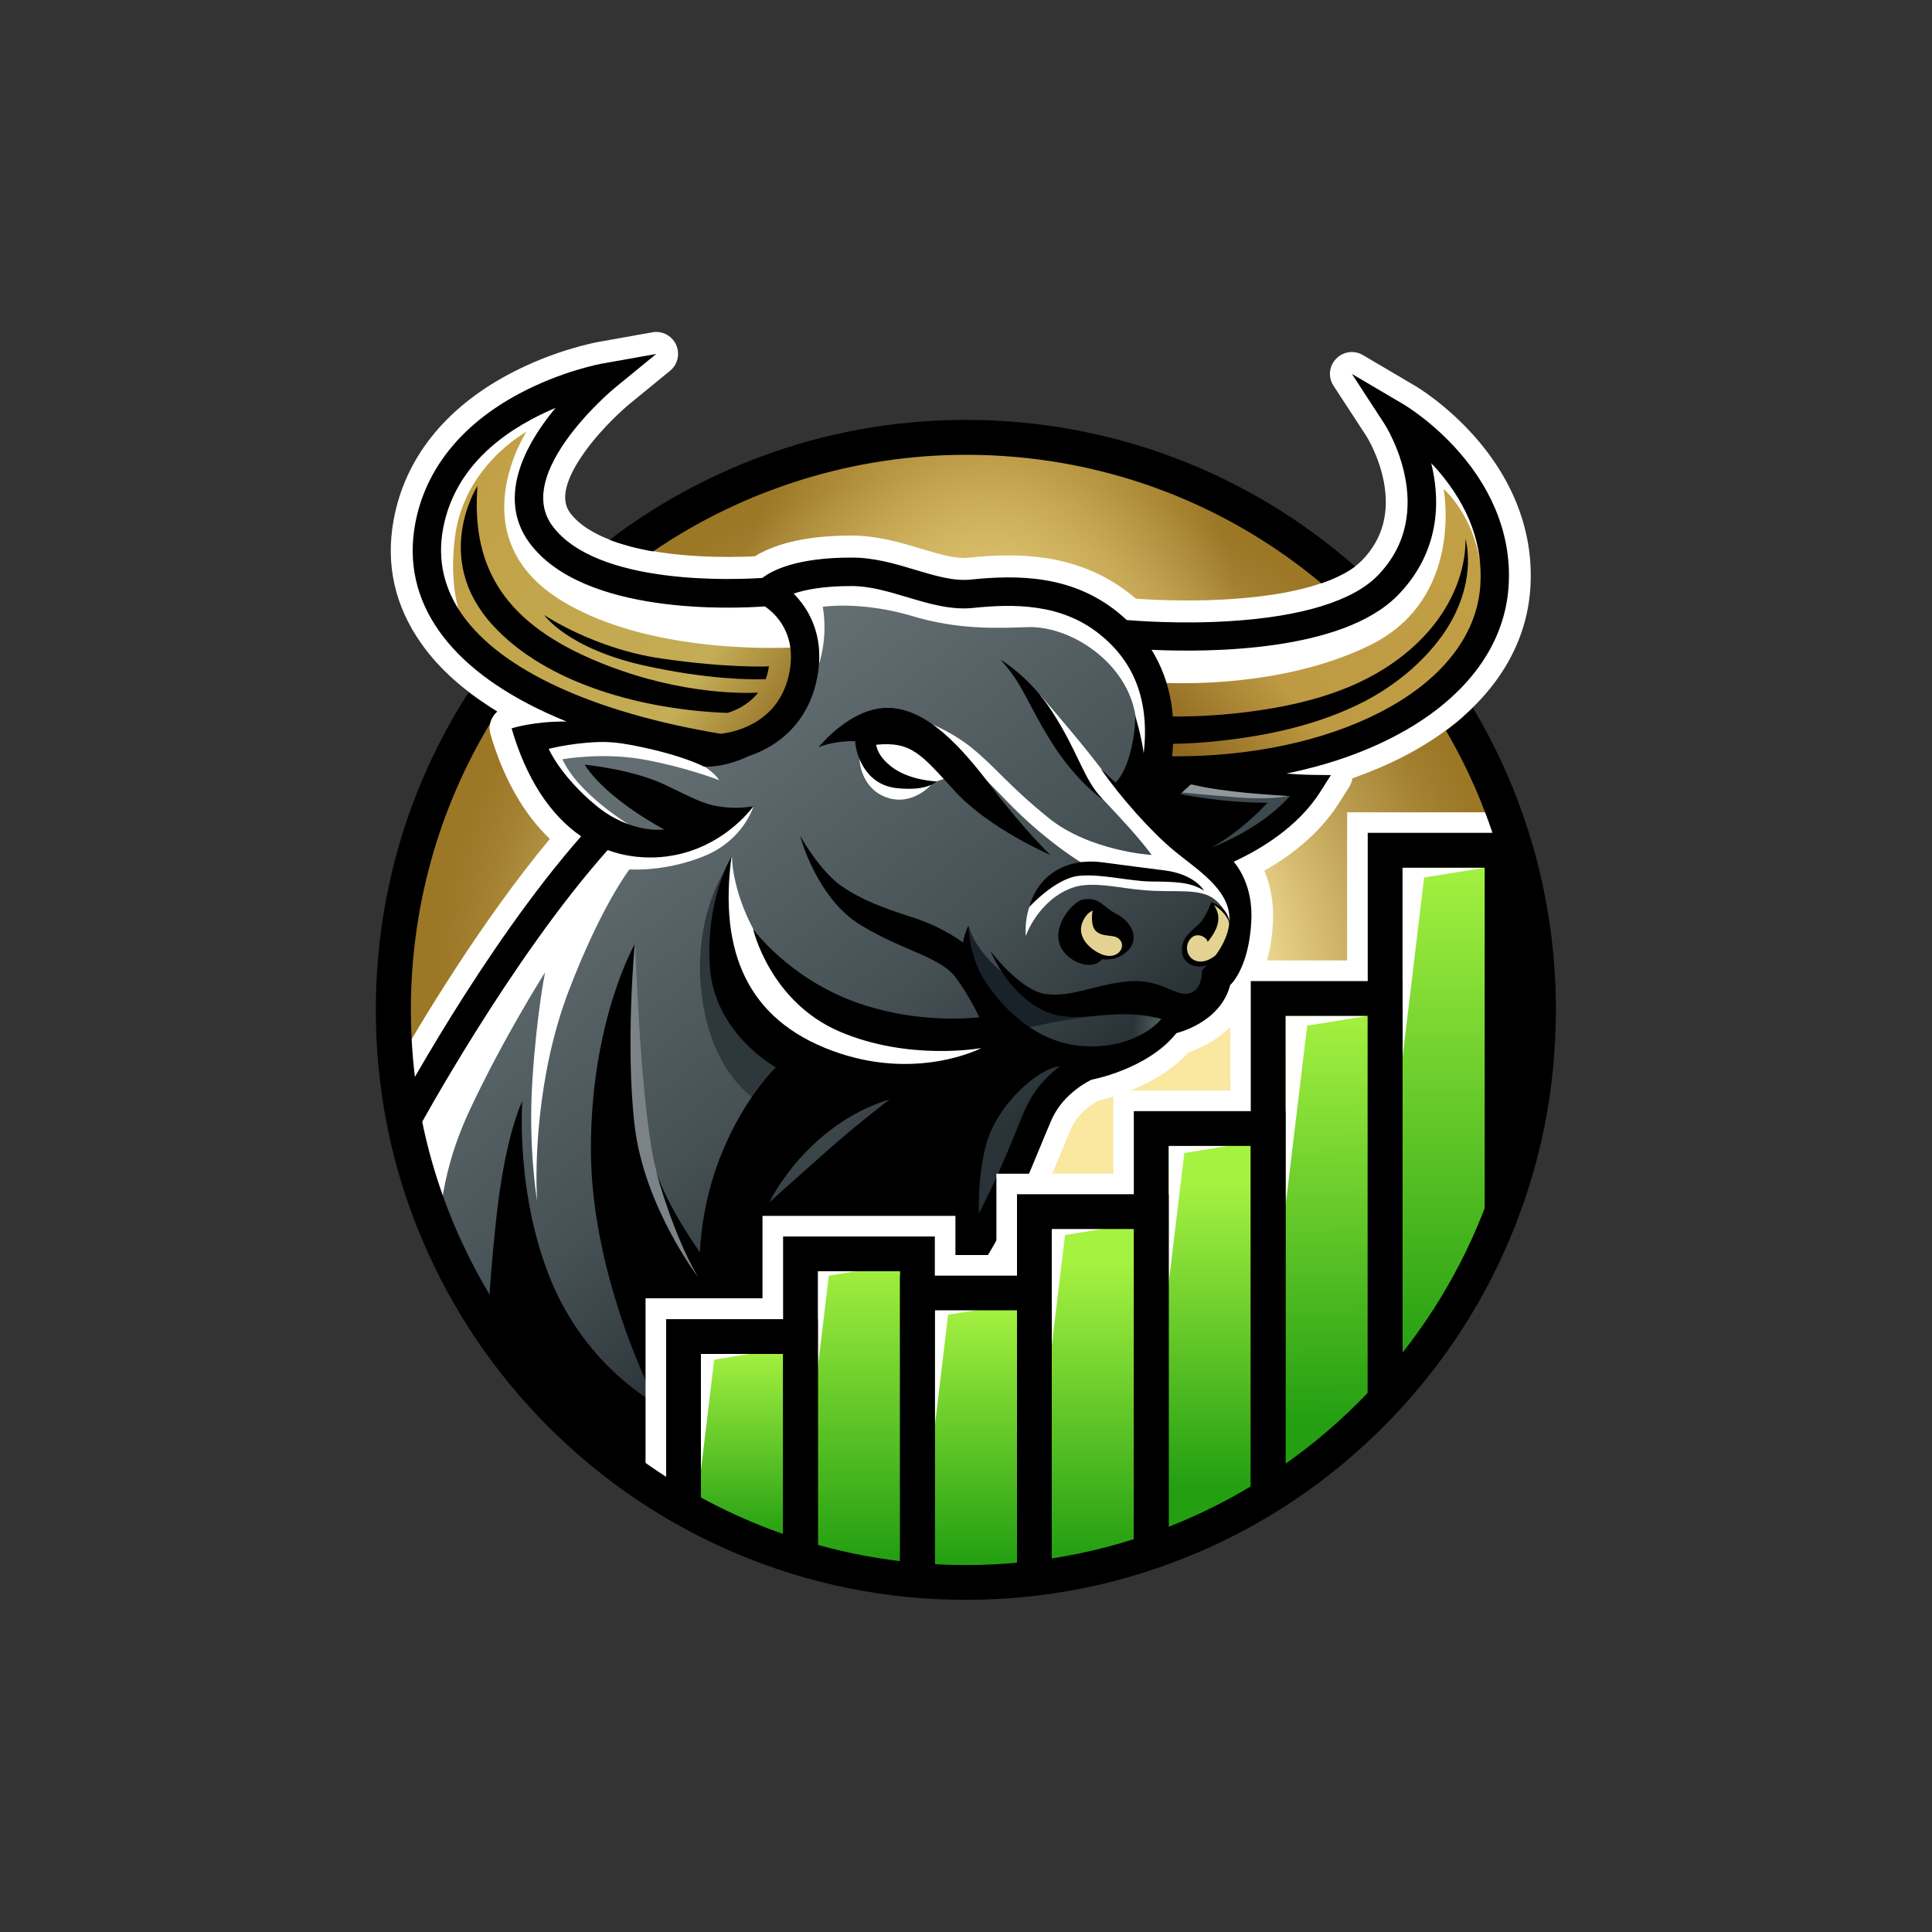 <?xml version="1.0" encoding="utf-8"?>
<!-- Generator: Adobe Illustrator 28.6.0, SVG Export Plug-In . SVG Version: 9.03 Build 54939)  -->
<svg version="1.1" xmlns="http://www.w3.org/2000/svg" xmlns:xlink="http://www.w3.org/1999/xlink" x="0px" y="0px"
	 viewBox="0 0 1500 1500" style="enable-background:new 0 0 1500 1500;" xml:space="preserve">
<rect x="0" y="0" width="1500" height="1500" fill="#333333" stroke="none"/>
<style type="text/css">
	.st0{fill:#FFFFFF;stroke:#FFFFFF;stroke-width:5;stroke-miterlimit:10;}
	.st1{fill:url(#SVGID_1_);}
	.st2{fill:url(#SVGID_00000075884488941660723030000006660977145816100753_);}
	.st3{fill:url(#SVGID_00000172403152510053976960000016853619208260650667_);}
	.st4{fill:url(#SVGID_00000044149979041964349420000013806231873878110899_);}
	.st5{fill:#FFFFFF;}
	.st6{fill:#3C494F;}
	.st7{fill:url(#SVGID_00000129171986075339375460000014307988700795884173_);}
	.st8{fill:url(#SVGID_00000089573846762784756830000003828565056725895065_);}
	.st9{fill:#90979A;}
	.st10{fill:url(#SVGID_00000160159860860226397710000004274420635301957541_);}
	.st11{fill:url(#SVGID_00000181805867216267731370000013384094910820939146_);}
	.st12{fill:url(#SVGID_00000014605009701280080510000012240447776068425635_);}
	.st13{fill:#192228;}
	.st14{fill:#E3D292;}
	.st15{fill:#2D373C;}
	.st16{fill:#7B8388;}
	.st17{fill:url(#SVGID_00000165917525954351589080000017886948141203224493_);}
	.st18{fill:url(#SVGID_00000079446369234011326230000016036731339660553652_);}
	.st19{fill:url(#SVGID_00000147214958637413476890000010337957596773684620_);}
	.st20{fill:url(#SVGID_00000077289987083406917990000013142760539032257969_);}
	.st21{fill:url(#SVGID_00000040547604461283015060000015488615154221266599_);}
	.st22{fill:url(#SVGID_00000098188637473966443460000007102088331445229955_);}
	.st23{fill:url(#SVGID_00000031180945797788213620000014934994930076670875_);}
	.st24{fill:url(#SVGID_00000007387057370933899250000003593662719237187767_);}
	.st25{fill:url(#SVGID_00000033334994226833043190000003724142828062353085_);}
	.st26{fill:url(#SVGID_00000150800527985848692420000000137301514062333592_);}
	.st27{fill:url(#SVGID_00000054960838397237073660000007078358671376058551_);}
	.st28{fill:url(#SVGID_00000152224484017274679190000006951302525076496547_);}
	.st29{fill:url(#SVGID_00000054978698413123043730000001280127145034733745_);}
	.st30{fill:url(#SVGID_00000041981786109323751500000006635415019562249383_);}
	.st31{fill:url(#SVGID_00000047771127969253373840000001093509320395362709_);}
	.st32{fill:url(#SVGID_00000158715590572310273600000007885920139299143809_);}
	.st33{fill:url(#SVGID_00000090257888650564267550000011911592090913056926_);}
</style>
<g id="Layer_2">
</g>
<g id="Layer_1">
</g>
<g id="Layer_13">
</g>
<g id="Layer_17">
	<radialGradient id="SVGID_1_" cx="755.326" cy="784.413" r="444.326" gradientUnits="userSpaceOnUse">
		<stop  offset="0.463" style="stop-color:#FAE7A0"/>
		<stop  offset="0.548" style="stop-color:#E5CE85"/>
		<stop  offset="0.728" style="stop-color:#BD9F52"/>
		<stop  offset="0.864" style="stop-color:#A48232"/>
		<stop  offset="0.939" style="stop-color:#9B7726"/>
	</radialGradient>
	<circle class="st1" cx="755.3" cy="784.4" r="444.3"/>
	
		<radialGradient id="SVGID_00000098906444797703782150000014482144329505864602_" cx="767.065" cy="501.304" r="278.613" gradientTransform="matrix(1 -5.617889e-03 7.068593e-03 1.258 -3.531 -125.132)" gradientUnits="userSpaceOnUse">
		<stop  offset="0.208" style="stop-color:#D7BA65"/>
		<stop  offset="0.702" style="stop-color:#D7BA65;stop-opacity:0"/>
	</radialGradient>
	<circle style="fill:url(#SVGID_00000098906444797703782150000014482144329505864602_);" cx="755.3" cy="784.4" r="444.3"/>
</g>
<g id="Layer_8_copy">
	<path class="st5" d="M1145.6,339.7c-22.4-25.5-45.1-39.1-47-40.2l-40.4-23.8c-2.7-1.6-5.7-2.4-8.6-2.4c-4.5,0-9,1.8-12.3,5.3
		c-5.5,5.7-6.3,14.4-1.9,21l25.6,39.2c0.4,0.7,9.7,15.6,13.4,35.3c4.6,24.2-1.1,44.8-17,61c-9.2,9.4-34.8,25.8-102.9,30.1
		c-10.4,0.7-21.4,1-32.8,1c-17.8,0-32.1-0.8-39.8-1.4c-1.3-1.1-2.7-2.3-4-3.3c-25.6-20.4-56.6-30.3-94.7-30.3
		c-9.6,0-19.7,0.6-31.7,1.8c-1,0.1-2.1,0.2-3.2,0.2c-9.2,0-20.6-3.4-32.8-7.1c-16-4.8-34.1-10.2-54.1-10.3H661
		c-39.6,0-62.2,8.2-74.9,16.1c-5,0.3-12.3,0.5-20.9,0.5c-61.8,0-106.6-12.5-122.7-34.4c-7.4-10-3.7-25.7,11.1-46.6
		c14.2-20.1,33-35.9,34.1-36.9l32.5-26.6c6-4.9,7.9-13.2,4.7-20.3c-2.8-6.1-8.9-9.9-15.4-9.9c-1,0-2,0.1-3,0.3l-41.5,7.4
		c-3.5,0.6-35.4,6.7-70.2,25.3c-49.7,26.6-80.6,65.7-89.2,113.1c-6.3,34.4,0.9,66.6,21.4,95.7c13.9,19.8,33.7,37.4,59.1,52.8
		c-5,4.2-7.2,11.1-5.3,17.7c10,34.3,25.8,62,46.1,81.3C373.7,715.3,326.5,794,303.8,833.9c2.5,7.3,4.9,14.6,7.2,21.9
		c-3.7,6.6-5.9,10.8-6.4,11.7l9.3,5c-0.7,1.5-0.9,2.5-0.8,2.9c2.7,6.8,10.7,55.6,38,107.1c4.1,9.9,8.5,19.5,13.5,29.1
		c14.9,28.2,33.7,53.9,55.4,76.9c2.8,3,5.6,5.9,8.5,8.8c0.8,0.8,1.6,1.6,2.4,2.4c0.8,0.8,1.7,1.6,2.6,2.5
		c6.5,6.2,13.3,11.8,20.1,16.4c0.3,0.2,0.6,0.4,0.9,0.6c5.8,4.3,12,8.6,18.1,12.7c1.7,1.7,2.8,2.8,3.2,3.4c1.2,1.4,3.9,2.6,7.1,3.5
		c20.2,13.3,37.5,23.5,37.5,23.5l12.5,2.3c0,0-0.1-2.8-0.4-7.5c5.7,2.6,11.5,5.1,17.3,7.4c0-0.2,0-0.5,0-0.7
		c0-0.1-0.5-10.9-1.2-25.9c29.3-17,91.8-54.2,112-72.1c7.1-6.3,18.7-14.2,32.1-23.4c7.8-5.3,16.1-11,24.6-17.1l4.2,2.8
		c0.7,1.1,1.5,2.2,2.4,3.2c3.3,3.5,7.8,5.2,12.3,5.2c4.1,0,8.2-1.5,11.5-4.5c0,0,0.2-0.2,0.2-0.2c3.6-3.3,10.2-9.5,33.5-48.8
		c20.1-33.9,32.3-63.6,42.1-87.4l0.2-0.5c2.8-6.8,5.5-13.3,8-19c5.4-12.2,17.1-19.4,21.1-21.6c10.1-2.3,46.7-11.9,70-37.5
		c11.8-4,37.8-15.8,47.2-43.4c3.5-4.2,8.2-11.3,12-22.5c3.5-10.1,5.6-21.7,6.3-34.5c0.9-16.7-2.2-30.2-6.7-40.6
		c20.1-11.4,42.6-28.3,57.7-52.1l8.2-12.9c1.3-2.1,2.1-4.4,2.5-6.7c13.9-4.9,27.1-10.5,39.4-16.8c60-30.9,95-77.1,98.7-130.1
		C1191.1,415.6,1176.4,374.9,1145.6,339.7z"/>
	<path class="st5" d="M538.7,1159.6c-2-0.8-4-1.7-5.9-2.6c0.2,4.8,0.4,7.5,0.4,7.5l-12.5-2.3c0,0-17.3-10.2-37.5-23.5
		c-3.2-0.9-5.9-2.1-7.1-3.5c-0.5-0.6-1.6-1.7-3.2-3.4c-6.1-4.1-12.2-8.5-18-12.8c-0.3-0.2-0.6-0.4-0.9-0.6
		c-6.9-4.6-13.6-10.2-20.2-16.4c-0.9-0.8-1.8-1.7-2.6-2.5c-0.8-0.8-1.6-1.6-2.4-2.4c-2.9-2.9-5.7-5.8-8.5-8.8
		c-21.6-23-40.5-48.7-55.4-76.9c-5-9.5-9.5-19.2-13.5-29.1c-27.4-51.5-35.3-100.4-38-107.1c-0.2-0.4,0.1-1.4,0.8-2.9l-9.3-5
		c0.5-0.9,2.7-5,6.4-11.7c-2.3-7.3-4.7-14.7-7.2-21.9c4.4-7.7,9.7-16.9,15.8-27.1C327.5,958.2,413.8,1089.1,538.7,1159.6z"/>
</g>
<g id="Layer_15">
	<g id="Layer_14">
		<path class="st6" d="M1002,606.4c-4.9-2.9-10.6-0.9-13.7,3.6c-0.3,0.5-0.7,0.9-1,1.3c-0.7-0.2-1.3-0.3-2.1-0.4
			c-2.2-0.2-4.3-0.3-6.5-0.4c-1.6-2-4.1-3.4-7.5-3.4c-18.1-0.1-36.1-1.7-53.9-5c-4.9-0.9-9.8,0.9-11.8,5.8
			c-1.7,4.1-0.5,10.5,4.1,12.5c0.8,0.3,1.6,0.7,2.4,1c0,0,0,0,0,0c0,0,0.1,0,0.1,0c14.2,5.6,29,7.2,43.9,8
			c-7.7,5.6-15.3,11.4-22.8,17.3c-7.7,6.1,0.7,20.3,9.7,16.7c24.2-9.5,47.6-21.3,62.6-43.4C1008.6,615.6,1006.4,609,1002,606.4z"/>
	</g>
	<g id="Layer_12">
		
			<linearGradient id="SVGID_00000179647942909484637070000003741778431396210345_" gradientUnits="userSpaceOnUse" x1="498.115" y1="598.279" x2="742.289" y2="908.192">
			<stop  offset="0" style="stop-color:#636E72"/>
			<stop  offset="0.485" style="stop-color:#4C585C"/>
			<stop  offset="0.648" style="stop-color:#465155"/>
			<stop  offset="0.882" style="stop-color:#343E43"/>
			<stop  offset="1" style="stop-color:#283237"/>
		</linearGradient>
		<path style="fill:url(#SVGID_00000179647942909484637070000003741778431396210345_);" d="M458.7,655.1
			c0,0-148.7,212.5-145.6,220.3c3.1,7.8,13.3,72,52.4,131.5c39.1,59.5,105.7,122.9,110.3,128.3s29.7,7,32.1,6.3
			c2.3-0.8,115-65,141.7-88.4c26.6-23.5,101-61.8,125.2-108c24.3-46.2,43.8-106.4,62.6-115s59.5-17.2,71.2-29s14.1-14.9,25.8-31.3
			c11.7-16.4,26.6-32.9,26.6-51.7c0-18.8-23.5-54-23.5-54S897.4,632,895,620.7s15.7-53.2,3.1-87.3s-35.6-47-105.3-61
			c-69.7-14.1-165.1-28.6-173.3-28.6c-8.2,0-41.1,30.1-42.3,32.9c-1.2,2.7-16,41.9-39.1,57.1c-23.1,15.3-39.1,27.4-67.3,32.9
			c-28.2,5.5-50.9,7-50.9,7l-4.3,1.6c0,0,21.5,39.9,29,50.1c7.4,10.2,21.9,23.9,21.9,23.9"/>
		
			<radialGradient id="SVGID_00000021838973271940799730000012884116948897873796_" cx="907.152" cy="797.913" r="28.894" gradientUnits="userSpaceOnUse">
			<stop  offset="0" style="stop-color:#636E72"/>
			<stop  offset="0.968" style="stop-color:#636E72;stop-opacity:0"/>
		</radialGradient>
		<path style="fill:url(#SVGID_00000021838973271940799730000012884116948897873796_);" d="M458.7,655.1
			c0,0-148.7,212.5-145.6,220.3c3.1,7.8,13.3,72,52.4,131.5c39.1,59.5,105.7,122.9,110.3,128.3s29.7,7,32.1,6.3
			c2.3-0.8,115-65,141.7-88.4c26.6-23.5,101-61.8,125.2-108c24.3-46.2,43.8-106.4,62.6-115s59.5-17.2,71.2-29s14.1-14.9,25.8-31.3
			c11.7-16.4,26.6-32.9,26.6-51.7c0-18.8-23.5-54-23.5-54S897.4,632,895,620.7s15.7-53.2,3.1-87.3s-35.6-47-105.3-61
			c-69.7-14.1-165.1-28.6-173.3-28.6c-8.2,0-41.1,30.1-42.3,32.9c-1.2,2.7-16,41.9-39.1,57.1c-23.1,15.3-39.1,27.4-67.3,32.9
			c-28.2,5.5-50.9,7-50.9,7l-4.3,1.6c0,0,21.5,39.9,29,50.1c7.4,10.2,21.9,23.9,21.9,23.9"/>
		<path class="st9" d="M901.1,613.6c1.4,0.2,28.6,3.1,59.9,5.5c31.3,2.3,42.8-2,42.8-2l-44.2-18.8l-42.5,0.6"/>
	</g>
	<g id="Layer_11">
		
			<linearGradient id="SVGID_00000019637972101833542060000004964665904195921077_" gradientUnits="userSpaceOnUse" x1="354.678" y1="378.815" x2="628.2" y2="559.597">
			<stop  offset="0" style="stop-color:#C2A045"/>
			<stop  offset="0.723" style="stop-color:#C3AD56"/>
			<stop  offset="1" style="stop-color:#8D671F"/>
		</linearGradient>
		<path style="fill:url(#SVGID_00000019637972101833542060000004964665904195921077_);" d="M614.1,491.1c0,0-130-2.7-180.1-50.1
			s-7-128-7-128s-105.7,36-85.3,131.1c20.3,95.1,167.1,126.4,210.5,129.1s70-25.8,71.2-30.9c1.2-5.1,4.3-36.8,4.3-36.8"/>
		<path class="st13" d="M850.9,788.7c0,0-20.5,2.5-34.6,5.3s-19,5.5-27.8,2.3c-8.8-3.1-30.9-28-36-39.7c-5.1-11.7-0.4-38-0.4-38
			s3.3,21,35.6,43.7c32.3,22.7,58.1,19.4,58.1,19.4"/>
		<path class="st14" d="M843.1,705.3c-3.9,2.4-6.7,6.4-8,10.8c-1.3,4.4-1.1,9.2,0.3,13.6c0.9,3,2.4,5.9,4.6,8.2
			c2.2,2.3,5.1,4,8.2,4.4c1.5,0.2,2.9,0.1,4.4,0.2c2,0.2,3.8,0.8,5.8,1.1c3.6,0.4,7.4-0.7,10.3-3c2.9-2.3,4.8-5.7,5.2-9.4
			c0.2-1.5,0.1-3.1-0.3-4.6c-0.4-1.5-1.1-2.8-2.1-4c-1.9-2.4-4.8-3.8-7.3-5.5c-2.5-1.7-4.9-3.7-6.7-6.2c-1.4-1.9-2.5-4-4.3-5.5
			c-2-1.7-4.8-2.4-7.4-2.1c-2.6,0.3-5.1,1.7-6.8,3.6"/>
		<path class="st14" d="M922.9,742.4c0,0-6.7-10.2,1.4-16.8s11.7-5.1,15.7-10.6c3.9-5.5,0.8-14.8,0.8-14.8s16.7,4.8,14.1,25
			s-18.4,24.4-24.1,23.6s-9-5.2-9-5.2"/>
		<path class="st15" d="M593.1,857.9c0,0-38.3-17.5-47.7-81.1c-9.4-63.7,18.7-103.1,18.7-103.1s-16.6,42.6,2.4,86.4
			c19,43.8,63.9,67.9,63.9,67.9"/>
		<path class="st16" d="M541.2,978.2c-0.5-2.6-19.3-25-31.5-68.8c-12.2-43.8-16.5-176-16.5-176s-18.3,69.5-14.6,136
			c1.7,31,8.8,62,21.6,90.3c6.3,13.8,13.6,24.5,25.3,34.8c3.2,2.8,6.7,5.4,10.8,6.2c4.6,0.9,9.2-0.6,13.7-2c1.4-0.5,2.9-1,3.8-2.1
			c1.5-1.9,0.6-4.7-0.5-6.9c-1.6-3-3.8-5.8-6.4-8"/>
		
			<linearGradient id="SVGID_00000016072739877365104420000011842455886529092521_" gradientUnits="userSpaceOnUse" x1="1133.64" y1="401.514" x2="920.77" y2="588.297">
			<stop  offset="0" style="stop-color:#C2A045"/>
			<stop  offset="0.666" style="stop-color:#BE9A43"/>
			<stop  offset="1" style="stop-color:#8D671F"/>
		</linearGradient>
		<path style="fill:url(#SVGID_00000016072739877365104420000011842455886529092521_);" d="M945.5,502.7c-20.5-1-41-1.3-61.5-0.7
			c-0.2,10.7,4.4,20.9,7.6,31.1c4.8,15.2,6.9,31.3,6,47.2c-0.4,6.3-0.7,13.8,4.3,17.7c2.1,1.6,4.8,2.3,7.5,2.7
			c15.6,2.6,31.6,0.1,47.2-2.4c32.1-5.1,64.5-10.3,95-21.6c15.7-5.8,30.9-13.3,44.1-23.5c12.6-9.7,23.2-21.8,32.6-34.6
			c20.8-28.2,36.8-63,30.5-97.5c-5.8-32-29.7-57.6-55.1-78.1c2.5,27.3,0.8,55-5.1,81.9c-3.1,14.2-7.7,28.8-17.8,39.3
			c-9.2,9.6-22.1,14.7-34.7,18.9c-40.5,13.5-83.1,20.2-125.7,20"/>
	</g>
	<g id="Layer_9">
		<path class="st5" d="M619.2,502.5c0,0-111.3,7.9-183.1-36.1c-80.6-49.3-27.4-131.1-27.4-131.1s-48.9,26.2-55.6,82.6
			s14.1,77.5,12.9,77.5c-1.2,0-50.1-47-20.3-113.9s122.9-86.1,122.9-86.1s-68.1,43.4-49.7,104.5s138.9,56.7,159.3,58.3
			c20.3,1.6,39.1,16.4,43.8,24.3"/>
		<path class="st5" d="M627.8,535.2c-0.2-0.6,17.2-27.1,11-64.1c0,0,29.2-4.5,68.1,6.8c36.4,11.3,68.1,9.8,90.8,9
			c33.7-1.2,77.5,27.6,83.9,68.9c6.5,41.3,3.5,49.9,3.5,49.9l11.2-4.5c0,0,9.4-42.4-6.3-76.8c-15.7-34.4-49-60.5-71.2-65.2
			c-22.2-4.7-45.4,2.3-72.3,2.3s-65-20.3-98.3-20.3s-44.3,19.3-44.3,19.3s18,18.3,20.1,29.7c2.1,11.5,2.1,15.1,2.1,15.1"/>
		<path class="st5" d="M668.8,578.3c0,0-0.5,8.7,19.6,21c20.1,12.3,38.7,7.4,38.7,7.4l7.8-2.7c0,0-6.3-12-20.9-23.7
			s-35.7-14.3-35.7-14.3l-2.6,1.3"/>
		<path class="st5" d="M899,529.9c0,0,91.5,7.1,164.9-29.1c73.4-36.2,56.9-121.2,56.9-121.2s20,17.2,27,50.1s6.7,43.9,6.7,43.9
			s-0.8-61.9-8.6-81.4C1138,372.6,1084,326,1084,326s21.1,41.5,10.6,93.5c-10.6,52-93.5,68.5-134.2,74.3s-87.3-0.8-87.3-0.8"/>
		<path class="st5" d="M813.8,682.6c-1.4,0.9-11,10.7-14.7,21.8c-3.8,11.1-2.7,22.3-2.7,22.3s9.3-27.4,35.7-37.3
			c15.4-5.8,37,0.3,56.6,1.8c19.6,1.6,35.7-0.8,47.7,3.4c10.4,3.6,19.4,16.7,19.5,30.4c0,1.6,1.6-2.3,1.9-0.9
			c1.8,10.7,1.8,10.7,1.8,10.7s3.1-28.7-7.3-43.6c-10.4-14.9-31.2-29.5-57.2-51.7c-26-22.2-35.1-36.8-51.1-56.6
			c-15.9-19.8-36.4-43.3-36.4-43.3s18,48.9,48.9,81.2c30.8,32.3,37.6,43,37.6,43s-48.3-2.9-80.3-29s-40.7-39.1-59.5-54.3
			c-18.8-15.1-40.7-22.2-40.7-22.2s32.3,26.3,67.3,62.9c35,36.5,66.5,53.2,66.5,53.2S822.9,676.9,813.8,682.6z"/>
		<path class="st5" d="M568.3,665.2c0,0-0.3,24.9,17.1,57.2c17.4,32.4,65.9,70.5,110.2,80.6c44.3,10.2,73,6.5,73,6.5l1.3,10.4
			c0,0-47,25.6-122.6,5s-86.9-68.6-89.5-101.7S568.3,665.2,568.3,665.2"/>
		<path class="st5" d="M585.1,625.7c0,0-7.4,26.3-38.2,38.9S488.7,675,488.7,675s-21.7,27.9-47,93.9S415.4,906.2,417,932.3
			c0,0-7-41-3.7-92.9s9.9-84.5,9.9-84.5s-32.6,51.3-58.8,107.6c-26.2,56.3-22.8,97.5-22.8,97.5s-21.4-58.8-22.6-82.2
			c-1.2-23.5,43.8-92.3,79.4-140.9s60.3-81.8,60.3-81.8s26.6,3.5,52-0.8C536.2,650,585.1,625.7,585.1,625.7"/>
		<path class="st5" d="M667.3,589.4c0,0,0.5,22.2,20.7,29.6c20.2,7.4,35.1-9.8,35.1-9.8s-14,0.8-24.6-3.9
			c-10.6-4.7-23.9-15.9-23.9-15.9"/>
		<path class="st5" d="M425.6,598.9l-8.1-20.5l5.2-2.6l11.7-3.1c0,0,29-5.5,72.4,5.9s51.5,27.1,51.5,27.1s-24.3-9.6-57.3-15.8
			s-64.3-0.4-64.3-0.4c11.9,26.7,51.7,50.8,51.7,50.8c-3.3,1.6-7.4,1.9-11,1.5c-8.8-1.1-16.9-5.2-24-10.5
			c-7.1-5.3-13.1-11.8-19.1-18.3C430.4,608.3,427.8,604.4,425.6,598.9z"/>
	</g>
	<g id="Layer_10">
	</g>
	<g id="Layer_8">
		<g>
			<path d="M1132.8,350.9c-20.6-23.6-41.9-36.2-42.8-36.8l-40.4-23.8l25.6,39.3c0.4,0.7,43.1,67.5-5.7,117.4
				c-19.1,19.5-58.5,31.7-114,35.2c-40.2,2.6-75.5-0.4-80.7-0.8c-2.4-2.2-4.9-4.4-7.5-6.5c-36-28.7-77.8-28.6-114-24.9
				c-13,1.3-27.4-3-42.7-7.6c-15.6-4.7-31.7-9.5-49.2-9.5H661c-42.4,0-61.5,9.9-69.1,15.8c-20.9,1.4-128.6,6.2-163.1-40.5
				c-12.2-16.6-8.6-39,10.9-66.5c16.1-22.7,37-40,37.2-40.2l32.6-26.7l-41.5,7.4c-1.3,0.2-32,5.8-65.2,23.6
				c-45,24.1-72.8,59-80.5,101.2c-5.4,29.8,0.8,57.7,18.6,82.9c17.2,24.4,44.9,45.6,82.2,63c5.4,2.5,11,4.9,16.8,7.3
				c-25.5-0.3-42.7,5.3-42.7,5.3c11.5,39.5,30.3,67.6,54,83.8C375,736,307.5,862.1,304.6,867.5l19.4,10.3
				c0.7-1.3,72.3-133.1,147.8-217.8c11.4,4.2,23.7,6.1,36.5,5.7c50.3-1.8,76.8-39.9,76.8-39.9s-9.3,2.4-22.6,0.9
				c-13.3-1.4-19.6-4.4-45.3-17c-25.7-12.5-63.3-16-63.3-16c17.7,27.4,61.8,50.3,61.8,50.3s-25.8,3.9-53.2-18.8
				c-27.4-22.7-36.5-43.8-36.5-43.8c13.3-3.2,26.3-4.8,38.8-5.3c3.7-0.1,7.3,0,11,0.3c4.8,0.4,10,1.2,15.3,2.2
				c39.2,7.6,55.4,16.6,55.4,16.6s14.5,1.4,34.7-8.1c3-1,6.2-2.3,9.5-3.8c21.9-10.3,36.6-28.3,42.6-51.9
				c7.5-29.8-1.4-50.4-10.2-62.4c-2.3-3.1-4.6-5.8-6.9-8.1c8.6-3,22.7-5.9,44.8-5.9h0.3c14.2,0,28.8,4.4,42.9,8.6
				c16.7,5,33.9,10.2,51.3,8.4c31.8-3.3,68.3-3.5,98,20.2c27.6,21.9,39,52.4,34.5,92.7c-1.8-13.6-6.6-29.1-6.6-29.1
				s0.4,13.3-4.3,30.1c-4.7,16.8-11.1,21.7-11.1,21.7l-11.4-10.8c15.1,21.9,39.1,48.9,56.9,63.6c17.8,14.7,42.1,29.4,43,51.7
				c0.5,11.5-5.1,22-10.7,29.6c-3,2.4-7.5,5.2-12.7,4.8c-9-0.7-12.6-11.4-6.5-18c4.9-5.2,12.7-0.7,13,2.8c0,0,7-7.9,8.1-15.4
				c1.5-9.5-5.2-15.6-5.2-15.6s-3.9,11.3-9.3,16.8c-5.4,5.5-15.2,11.1-13.3,23c1.3,8.4,10.5,12.1,19.1,9.4c-2.2,2.3-3.7,3.6-3.7,3.6
				s0.7,15.6-10.2,18.2c-11,2.6-21.9-11.9-47.7-9.3c-25.8,2.5-43.6,12.5-63.4,9.8c-19.6-2.6-42.4-32.6-43-33.4
				c0.4,0.9,12.9,31.5,39.6,45.4c27.1,14.1,53-3.4,93.1,7.3c0,0-17.9,23.1-58.9,21.2c-41-1.8-68.1-34.5-79.4-52.8
				c-11.2-18.3-11.5-41-11.5-41s-3.7,7.8-4.2,13.3c0,0-15.1-11.7-37.8-19.1c-22.7-7.3-40.4-13.6-56.9-25
				c-16.2-11.3-31.4-38-31.8-38.8c0.3,1.2,13,48.5,46.7,69.1c34.2,20.9,61.6,24.3,74.3,41.2c7.2,9.5,13.8,21.7,18.3,30.6
				c-13.5,1.4-53.3,3.7-95.8-11.6c-52.4-18.8-80-56.9-80-56.9s12.9,56.3,67.2,79.6c53.6,22.9,108.8,13,110.1,12.8
				c-1,0.5-50.8,26.1-115.8,2.1c-65.8-24.3-88-76.7-78.3-150.7c0,0-20,32.5-16.8,84.9c3.1,52.4,51.3,78.7,51.3,78.7
				s-54.2,51.7-59,143.6c0,0-25.3-35.4-34-62.9c1.1,4.2,13.7,50.1,32.5,82c-1.3-1.7-41.8-55.7-49.1-117c-7.4-62.2,0-141.3,0-141.3
				s-34.4,59.9-34,160.4c0.4,100.6,51.3,196.8,51.3,196.8s-54-27.8-82.2-95.9C400,926.7,405.5,855,405.5,855s-13.3,25.8-20.3,91.9
				c-7,66.1-5.5,77.2-5.5,77.2s25.4,50.4,51.3,75.4c25.8,25.1,89.6,62.6,89.6,62.6l12.5,2.3c0,0-5.9-120.5-2.4-126.4
				c3.5-5.9,67.7-7,69.7-6.7s15.3-46.1,15.3-46.1s49.3-11.7,54-12c4.7-0.2,38,0,38,0l14.5,20.1l18.1-17
				c-11.8,19.1-16.6,25-18.5,26.7c-0.6,0.5-1.5,1.4-2.4,2.7l18.3,12.2c-0.5,0.8-1,1.2-1.1,1.4l0.1-0.1c2.5-2.3,8.4-7.8,30.5-45
				c19.5-32.8,31.4-61.8,41-85.2c2.9-7.1,5.7-13.8,8.3-19.8c9.3-21.1,30.8-30.8,30.9-30.9c0,0,43.6-8,66-36.2
				c0,0,34.1-7.8,41.7-37.3c0,0,6.2-5.2,11-19.3c2.5-7.4,4.7-17.2,5.4-30c1.3-23.6-7.2-38.6-13.6-46.5c20-9.2,49.7-26.6,67.2-54.3
				l8.2-12.9l-15.3-0.2c-0.2,0-7.7-0.1-19.2-1c30.3-6.2,58.4-15.7,82.9-28.4c54.5-28.1,86.2-69.3,89.5-116.2
				C1173.9,419,1160.6,382.6,1132.8,350.9z M612,526c-9.5,37.9-45.9,43-52.6,43.7c-99-16.6-170.2-49.4-200.5-92.4
				c-14.2-20.2-19.3-42.5-15-66.3c6.5-35.6,29.6-64.4,68.7-85.4c6.4-3.4,12.7-6.4,18.7-8.9c-3.1,3.8-6.3,7.8-9.3,12.1
				c-32.2,45.3-23.7,75.4-10.9,92.7c41.9,56.6,159.9,51,182.7,49.3C600.9,475.5,620.5,492.1,612,526z M642.6,893.1
				C619,914,597.8,933,597.2,933.6c0.4-0.9,29.2-60.4,93.6-80.1C690.2,854,667.3,871.3,642.6,893.1z M796.3,860.6
				c-2.8,6.2-5.6,13.1-8.5,20.3c-7.2,17.4-15.7,38.2-27.8,61.1c-0.3-12.6,0.3-32.4,5.3-52.2c8.3-32.5,41.5-60.7,57.4-61.9
				C813.8,834.8,803,845.4,796.3,860.6z M1001.5,618.1c-19.3,21.5-46.8,34.4-60.6,39.9l0,0c24.9-14.1,43.2-34.8,43.2-34.8
				c-35.4,0.2-67.7-6.7-67.7-6.7l8-7.4c0.3,0,0.6,0,1,0C951.4,615.3,986,617,1001.5,618.1z M1149.3,454.8
				c-2.7,38.9-30.2,73.7-77.6,98.1c-44.1,22.7-101.1,34.7-161.7,34.3c0.4-3.3,0.6-6.5,0.8-9.7c11.8-0.1,23.5-1,35.3-2.2
				c39.1-4.2,78.4-12.7,113.6-30.9c23.4-12.3,44.7-29.6,60.2-51.2c11.5-16.2,19.1-35.4,19.8-55.4c0.2-6.5-0.3-13.1-1.9-19.4
				c0.2,12.7-2.6,25.2-7.2,36.9c-15.6,39.1-51.8,66.5-90.3,80.8c-18.9,7.1-38.7,11.7-58.7,14.8c-23.4,3.7-47.3,5.5-71,5.4
				c-0.3-3.6-0.7-7.2-1.3-10.7c-2.5-15.1-7.6-28.8-15.2-41.1c45.5,2.1,148.3,1.4,191.1-42.3c25.4-25.9,34.8-59.4,27.3-96.7
				c-0.4-2-0.8-4-1.3-5.9c1.8,1.9,3.7,3.9,5.5,6C1140.5,393.4,1151.5,423.3,1149.3,454.8z"/>
			<path d="M777,512.3c17.6,19.6,19.8,32.5,39.3,63.8c19.6,31.3,40.1,44.8,40.1,44.8c-15.7-16.6-18.4-35.6-39.7-68.7
				C799.3,525.2,777,512.3,777,512.3z"/>
			<path d="M934.8,691.5c0,0-6.9-12.7-30.5-15.7s-22.7-2.9-48.4-6.3c-25.7-3.4-49,7.6-56.9,34.8c0,0,20.6-22.6,38.7-24.3
				c18.1-1.7,38.6,4.2,56.3,4.4S924.1,684.6,934.8,691.5z"/>
			<path d="M690.5,549.6c-29.6-1.2-54.9,30.5-54.9,30.5c14-5.5,28.3-4.6,28.3-4.6c0.8,11.1,8.2,33.8,32.3,36.4
				c24.1,2.6,30.9-5.2,30.9-5.2s-19.6-0.7-33-10c-13.4-9.3-13.8-18.5-13.8-18.5c27.6-2.7,35,7.6,61.4,36.4
				c26.4,28.8,73.8,49.2,73.8,49.2s-20.9-20.1-45.1-52.2C746.2,579.6,720.1,550.7,690.5,549.6z"/>
			<path d="M866.7,709.5c-11.2-5.6-12.3-13.2-25.8-11.1c-7,1.1-22,17.5-18.8,32.5s25.3,24.2,33.5,13.8c0,0,11.9,2.3,20.6-7.2
				C885,727.9,877.9,715.1,866.7,709.5z M851.1,738.8c-10.3-6.4-13.8-15-10.8-22.5c3-7.7,8-9.3,8-9.3s-2.5,12.4,3.4,16.6
				c6.6,4.8,14.9,0.8,18.6,7.2C874,737.2,865.3,747.6,851.1,738.8z"/>
			<path d="M460.7,512.3c-74.3-31.7-94.3-77.1-90-135c0,0-35.6,55.6,11.3,107.5c42.6,47.1,119.3,66.4,182.7,68.7
				c0,0,14.2-3.4,23.9-15.7C571.8,538.5,521.2,538.1,460.7,512.3z"/>
			<path d="M513,511.2c-51.9-7.6-90.5-33.7-90.5-33.7s18,26.2,78.9,39.5c47.3,10.3,80.2,10.8,93.1,10.3c1.1-3,2-6.3,2.5-10
				C597,517.5,564.9,518.8,513,511.2z"/>
		</g>
		<path d="M943.1,703.1c0,0,10.3,6,11.6,15.3c0,0,1-12.9-14-18.2l0.9,2.4L943.1,703.1z"/>
	</g>
</g>
<g id="Layer_4_copy">
	<path d="M1088.9,1080.6V673.7h63.8v301c9.6-24.9,17.6-50.5,26.4-76.6c0.2-0.5,0.4-1,0.6-1.5V646.7h-117.8v459.5
		C1071.4,1098.1,1080.4,1089.6,1088.9,1080.6z"/>
	<path d="M998.1,1150V788.7h63.8v317.5c9.5-8,18.5-16.6,27-25.6V761.7H971.1v402.5C980.2,1159.8,989.2,1155.1,998.1,1150z"/>
	<path d="M907.3,1191V889.7h63.8v274.5c9-4.4,18-9.1,27-14.2V862.7H880.3v337.7C889.5,1197.3,898.5,1194.2,907.3,1191z"/>
	<path d="M816.6,1218.9V954.2h63.8v246.2c9.1-3.1,18.1-6.2,27-9.4V927.2H789.6v297C798.6,1222.7,807.6,1220.9,816.6,1218.9z"/>
	<path d="M725.8,1229.6v-212.3h63.8v206.8c9-1.5,18.1-3.3,27-5.3V990.4H698.8v238C707.7,1229.2,716.7,1229.6,725.8,1229.6z"/>
	<path d="M635,1214.4V987h63.8v241.4c9,0.8,18,1.2,27,1.3V960H608v244.9C617,1208.2,625.9,1211.4,635,1214.4z"/>
	<g>
		<path class="st5" d="M1169.2,707.1c0,64.8-4.3,132.2,14.5,195c-3.6,12.1-7.8,24-12.4,35.7c-2.6,6.5-5,12.1-8.6,19.5
			c-3.2,6.8-6.7,13.4-10.3,20c0,0.1-0.1,0.2-0.1,0.2l-15.5-2.9v-285h-31.8v344.2c-0.6,0.5-1.2,1-1.8,1.5
			c-18.4,19.5-37.3,38.8-57.2,56.7V804.7h-31.8v313.7c-5.4,4.1-10.9,8.1-16.5,11.9c-13.8,9.3-28.1,17.9-42.5,26.3V905.7h-31.8v269.2
			c-6.4,3.6-12.9,7.2-19.5,10.6c-5,2.6-10,5.1-15.1,7.5c-2.5,1.2-5.1,2.4-7.6,3.6c-1.5,0.7-3.1,1.4-4.6,2c-0.3,0.1-2.8,1.2-3,1.3
			c-3,1.3-6.1,2.5-9.2,3.7V970.2h-31.8v243.6c-9,2.3-18.1,4.2-27.3,5.5c-8.8,1.3-21,2.1-31.7,2.5v-188.5h-31.8v188.6
			c-3.1-0.1-6.2-0.2-9.3-0.4c-16.6-0.8-33.2-2.4-49.7-4.6v-214H651v208.7c-19.8-3.9-39.5-8.7-59-14.6v-129.9h-31.8v119.4
			c-1.1-0.4-2.2-0.8-3.3-1.2c-2.8-1.1-5.6-2.1-8.4-3.3c-1.2-0.5-2.3-0.9-3.5-1.4c-0.6-0.2-1.1-0.5-1.7-0.7c-0.2-0.1-0.6-0.2-1.1-0.5
			c-5.4-2.3-10.7-4.8-15.9-7.4c-8.6-4.3-17.1-9-25.1-14.3v-149.7H592V944h149.8v30.4h31.8v-63.1h90.8v-64.6h90.8V765
			c0,0,6.2-5.2,11-19.3h79.7v-115h130.5c5.3,20.2,7.4,40.7,8.4,61.5c-0.2,0-0.4,0-0.7,0C1176.1,692.5,1169.2,698.7,1169.2,707.1z"/>
		<path d="M544.2,1181.7v-130.5H608v153.7c9,3.3,17.9,6.5,27,9.5v-190.2H517.2V1170C526.1,1174.3,535.1,1178.1,544.2,1181.7z"/>
	</g>
</g>
<g id="Layer_6">
	
		<linearGradient id="SVGID_00000098904459944518916610000015465204581558141065_" gradientUnits="userSpaceOnUse" x1="1116.891" y1="664.708" x2="1116.891" y2="1059.518">
		<stop  offset="0" style="stop-color:#A6F241"/>
		<stop  offset="1" style="stop-color:#249F12"/>
	</linearGradient>
	<path style="fill:url(#SVGID_00000098904459944518916610000015465204581558141065_);" d="M1110.1,1036.6c-2.2-4.5-2.6-10,0.5-13.9
		c21.5-28.1,36.8-60,51.7-91.9V653h-90.8v430.2c2.5-2.6,5-5.2,7.4-7.7C1090.6,1063.1,1100.9,1050.4,1110.1,1036.6z"/>
	
		<linearGradient id="SVGID_00000098908253814453836440000002870405911676226451_" gradientUnits="userSpaceOnUse" x1="1025.179" y1="782.372" x2="1026.744" y2="1104.024">
		<stop  offset="0" style="stop-color:#A6F241"/>
		<stop  offset="1" style="stop-color:#249F12"/>
	</linearGradient>
	<path style="fill:url(#SVGID_00000098908253814453836440000002870405911676226451_);" d="M1015,1142.6
		c21.2-11.7,39.3-28.3,56.5-45.9V778.4h-90.8v390.1c10-5.9,19.6-12.4,28.5-19.7C1010.5,1146.2,1012.4,1144,1015,1142.6z"/>
	
		<linearGradient id="SVGID_00000078006593671246336450000008024161747162831014_" gradientUnits="userSpaceOnUse" x1="935.326" y1="887.391" x2="935.326" y2="1154.27">
		<stop  offset="0.111" style="stop-color:#A6F241"/>
		<stop  offset="1" style="stop-color:#249F12"/>
	</linearGradient>
	<path style="fill:url(#SVGID_00000078006593671246336450000008024161747162831014_);" d="M911.3,1199.9
		c23.6-8.5,47.5-18.5,69.4-31.3V864.3h-90.8v342.7C897.1,1204.8,904.2,1202.4,911.3,1199.9z"/>
	
		<linearGradient id="SVGID_00000084490975297074883860000011403731544718366143_" gradientUnits="userSpaceOnUse" x1="848.457" y1="950.522" x2="848.457" y2="1207.877">
		<stop  offset="0.111" style="stop-color:#A6F241"/>
		<stop  offset="1" style="stop-color:#249F12"/>
	</linearGradient>
	<path style="fill:url(#SVGID_00000084490975297074883860000011403731544718366143_);" d="M893.8,1205.7V943.2h-90.8v280
		C834,1220.6,864,1215,893.8,1205.7z"/>
	
		<linearGradient id="SVGID_00000106860006698178357740000004330956062675566764_" gradientUnits="userSpaceOnUse" x1="757.674" y1="1012.739" x2="757.674" y2="1212.304">
		<stop  offset="0" style="stop-color:#A6F241"/>
		<stop  offset="1" style="stop-color:#249F12"/>
	</linearGradient>
	<path style="fill:url(#SVGID_00000106860006698178357740000004330956062675566764_);" d="M713.8,1223.5c12.3,0.7,24.7,1.2,37,1.3
		c1.3-0.4,2.7-0.6,4.1-0.6c9.6,0.2,19.2,0.2,28.8,0c1.1,0,2.2-0.1,3.3-0.1c5.4-0.3,10.7-0.6,16-1v-216.3h-90.8v216.7
		C712.8,1223.5,713.3,1223.5,713.8,1223.5z"/>
	
		<linearGradient id="SVGID_00000167369511970121573140000016002761280208866714_" gradientUnits="userSpaceOnUse" x1="666.891" y1="974" x2="666.891" y2="1209.983">
		<stop  offset="0" style="stop-color:#A6F241"/>
		<stop  offset="1" style="stop-color:#249F12"/>
	</linearGradient>
	<path style="fill:url(#SVGID_00000167369511970121573140000016002761280208866714_);" d="M647,1217.3c14.4,4.1,28.6,8.7,43.2,12.1
		c3.4,0.8,6.9,1.5,10.3,2.3c2.3-4.4,6.9-7.8,11.8-8.2V972.4h-90.8v238.3C630.1,1212.8,638.6,1214.9,647,1217.3z"/>
	
		<linearGradient id="SVGID_00000129913608138462917810000004268490549752221368_" gradientUnits="userSpaceOnUse" x1="576.109" y1="1046.783" x2="576.109" y2="1194.812">
		<stop  offset="0" style="stop-color:#A6F241"/>
		<stop  offset="1" style="stop-color:#249F12"/>
	</linearGradient>
	<path style="fill:url(#SVGID_00000129913608138462917810000004268490549752221368_);" d="M603.1,1206.5c6.1,1.4,12.3,2.8,18.4,4.2
		v-172.5h-90.8v140.2c13.2,8.4,27,15.3,41.1,21.3C582.2,1201.9,592.7,1204.2,603.1,1206.5z"/>
</g>
<g id="Layer_3">
	<g>
		<path d="M1208,784.1c0,61.8-12.1,121.8-36,178.3c-23.1,54.5-56.1,103.5-98.2,145.6c-42.1,42.1-91,75.1-145.6,98.1
			c-56.5,23.9-116.5,36-178.3,36s-121.8-12.1-178.3-36c-18.6-7.9-36.6-16.9-53.9-27.1c-33.3-19.6-64-43.4-91.7-71
			c-42.1-42.1-75.1-91-98.2-145.6c-15.7-37-26.3-75.5-31.7-115.1c-2.9-20.8-4.3-41.9-4.3-63.2c0-88.4,24.8-173.1,72-246.6
			c0.9,0.7,1.8,1.4,2.8,2.1c0.7,0.5,1.4,1,2.1,1.5c3.4,2.5,6.9,4.9,10.6,7.2c0.6,0.4,1.1,0.7,1.7,1.1c1.7,1.1,3.3,2.1,5,3.1
			c-0.4,0.3-0.7,0.6-1,1c-0.2,0.2-0.3,0.3-0.5,0.5c-0.3,0.3-0.6,0.7-0.9,1.1c-0.1,0.1-0.2,0.3-0.3,0.4c-0.6,0.8-1.1,1.7-1.6,2.7
			l-0.2,0.4c-0.1,0.3-0.2,0.5-0.3,0.8c-0.1,0.4-0.3,0.8-0.4,1.1c0,0.1,0,0.1,0,0.1c-0.1,0.2-0.1,0.4-0.2,0.6
			c-0.1,0.2-0.1,0.4-0.2,0.7c0,0,0,0,0,0C340.2,628.8,319,704.9,319,784.1c0,7.6,0.2,15.2,0.6,22.7v0
			c7.9,151.4,94.3,282.3,219.1,352.8c3.8,2.1,7.5,4.2,11.4,6.2c59.8,31.4,127.8,49.3,200,49.3c237.7,0,431-193.3,431-431
			c0-76.8-20.1-151.2-58.4-216.8c7.6-5.6,14.6-11.5,20.9-17.7C1185.8,620.3,1208,700.8,1208,784.1z"/>
	</g>
	<g>
		<path d="M1052.1,439.8c-5.5,4.1-13.8,8.8-26.2,13.1c-77.3-64.6-174-99.8-275.8-99.8c-87,0-171.8,26.4-243,75
			c-0.8-0.1-1.6-0.3-2.4-0.4c-0.7-0.1-1.4-0.3-2.1-0.4c-3.2-0.6-6.3-1.3-9.2-2c-1.5-0.4-2.9-0.7-4.3-1.1c-1.4-0.4-2.8-0.8-4.2-1.2
			c-1.4-0.4-2.7-0.8-4-1.2c-1.3-0.4-2.6-0.9-3.9-1.3c-0.6-0.2-1.2-0.4-1.9-0.7c-0.6-0.2-1.2-0.5-1.8-0.7
			c35.5-27,74.6-48.5,116.4-64.2c51.2-19.2,105.2-28.9,160.4-28.9C862.2,326.1,968.5,366.3,1052.1,439.8z"/>
	</g>
</g>
<g id="Layer_5">
	<polygon class="st5" points="1152.7,673.7 1105.7,681.3 1088.9,821.1 1088.9,673.7 1152.7,673.7 	"/>
	<polygon class="st5" points="1061.9,788.7 1014.9,796.3 998.1,936.1 998.1,788.7 1061.9,788.7 	"/>
	<polygon class="st5" points="953.7,889.6 919.5,895.2 907.3,996.7 907.3,889.6 953.7,889.6 	"/>
	<polygon class="st5" points="861,953.3 826.9,958.9 814.7,1060.4 814.7,953.3 861,953.3 	"/>
	<polygon class="st5" points="770.3,1015.2 736.1,1020.7 724,1122.2 724,1015.2 770.3,1015.2 	"/>
	<polygon class="st5" points="673.7,985.4 643.5,990.4 632.7,1080.4 632.7,985.4 673.7,985.4 	"/>
	<polygon class="st5" points="584.8,1050.7 554.5,1055.6 543.7,1145.7 543.7,1050.7 584.8,1050.7 	"/>
</g>
<g id="Layer_4">
	<path d="M1179.7,740.9v-94.3h-117.8v459.5c9.5-8,18.5-16.6,27-25.6V673.7h63.8v301c9.6-24.9,17.6-50.5,26.4-76.6
		c0.2-0.5,0.4-1,0.6-1.5V831c4.7-0.4,9.1-3.6,9.2-9.6c0.4-23.6,0.8-47.2,1.3-70.8C1190.3,743.8,1184.9,740.6,1179.7,740.9z"/>
	<g>
		<path d="M998.1,1150V788.7h63.8v317.5c9.5-8,18.5-16.6,27-25.6V761.7H971.1v402.5C980.2,1159.8,989.2,1155.1,998.1,1150z"/>
	</g>
	<g>
		<path d="M907.3,1191V889.7h63.8v274.5c9-4.4,18-9.1,27-14.2V862.7H880.3v337.7C889.5,1197.3,898.5,1194.2,907.3,1191z"/>
	</g>
	<g>
		<path d="M816.6,1218.9V954.2h63.8v246.2c9.1-3.1,18.1-6.2,27-9.4V927.2H789.6v297C798.6,1222.7,807.6,1220.9,816.6,1218.9z"/>
	</g>
	<g>
		<path d="M725.8,1229.6v-212.3h63.8v206.8c9-1.5,18.1-3.3,27-5.3V990.4H698.8v238C707.7,1229.2,716.7,1229.6,725.8,1229.6z"/>
	</g>
	<g>
		<path d="M635,1214.4V987h63.8v241.4c9,0.8,18,1.2,27,1.3V960H608v244.9C617,1208.2,625.9,1211.4,635,1214.4z"/>
	</g>
	<g>
		<path d="M544.2,1181.7v-130.5H608v153.7c9,3.3,17.9,6.5,27,9.5v-190.2H517.2V1170C526.1,1174.3,535.1,1178.1,544.2,1181.7z"/>
	</g>
</g>
</svg>
